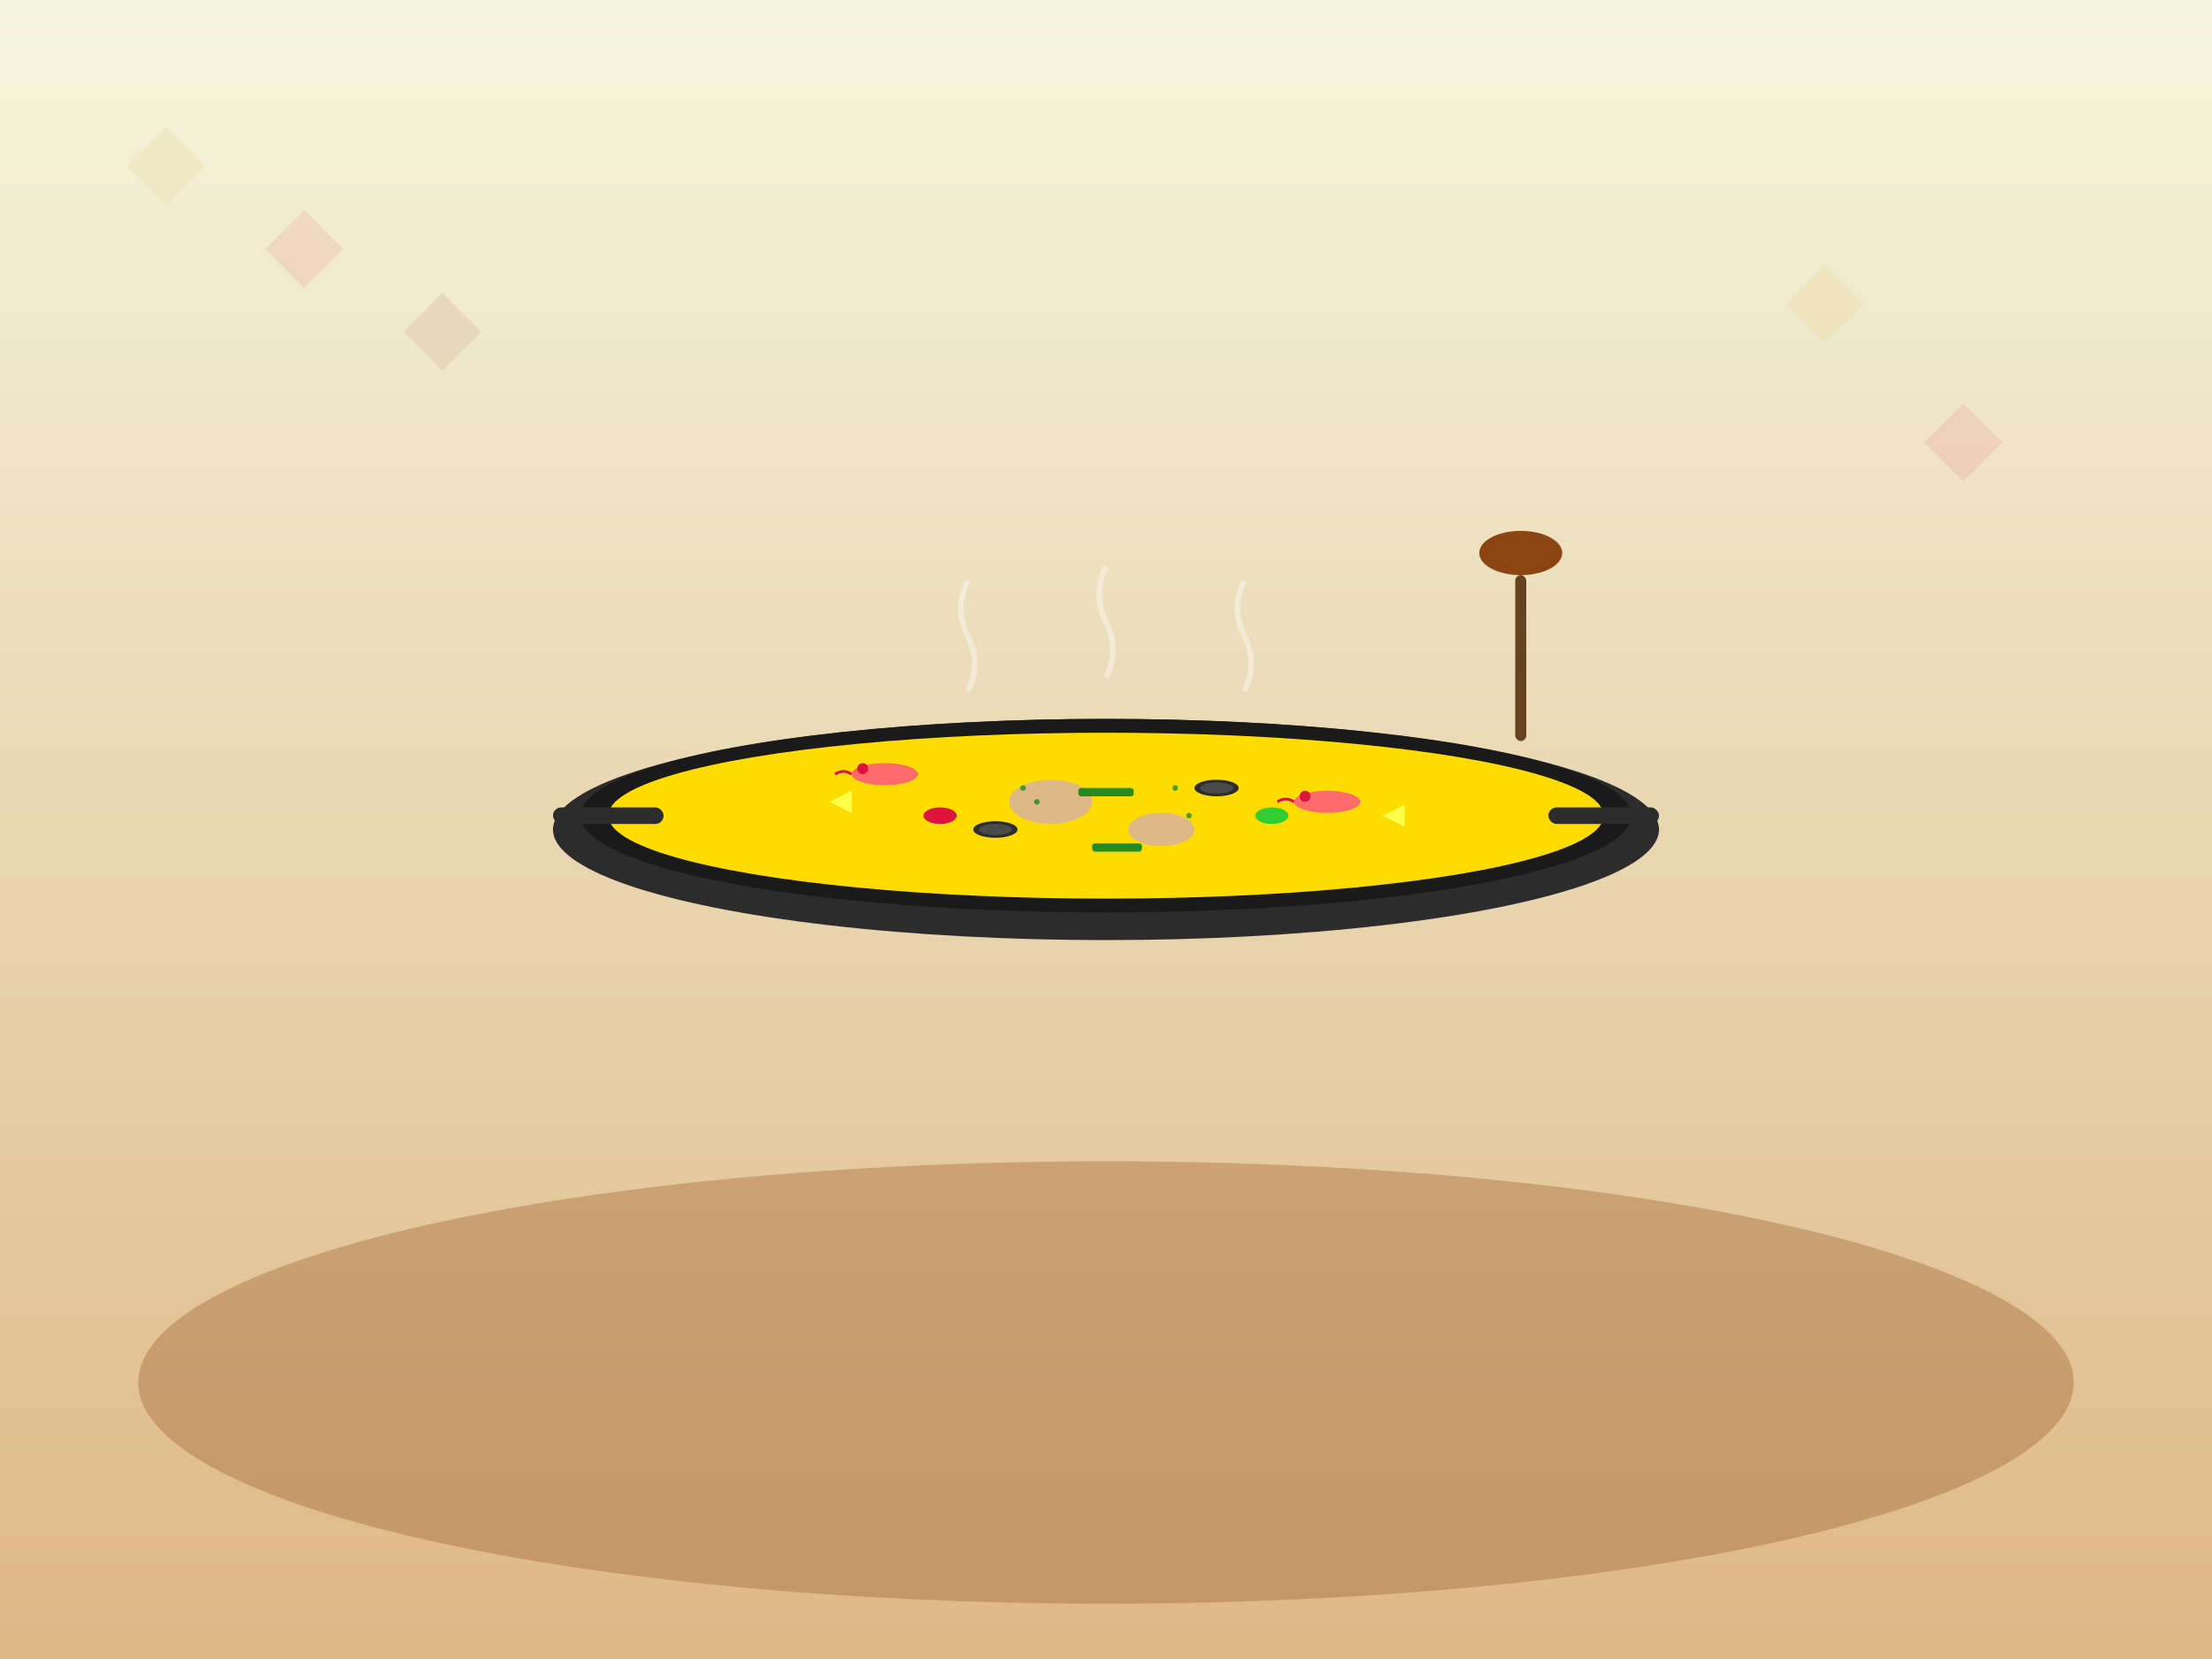 <svg width="800" height="600" viewBox="0 0 800 600" fill="none" xmlns="http://www.w3.org/2000/svg">
  <rect x="0" y="0" width="800" height="600" fill="#808080" stroke="none"/>
  <!-- Background -->
  <rect width="800" height="600" fill="url(#kitchenGradient)"/>
  
  <!-- Table surface -->
  <ellipse cx="400" cy="500" rx="350" ry="80" fill="#8b4513" opacity="0.3"/>
  
  <!-- Paella pan -->
  <ellipse cx="400" cy="300" rx="200" ry="40" fill="#2c2c2c"/>
  <ellipse cx="400" cy="295" rx="190" ry="35" fill="#1a1a1a"/>
  
  <!-- Paella rice base -->
  <ellipse cx="400" cy="295" rx="180" ry="30" fill="#ffdc00"/>
  
  <!-- Saffron rice texture -->
  <g fill="#ffd700" opacity="0.7">
    <circle cx="350" cy="290" r="2"/>
    <circle cx="380" cy="295" r="1.5"/>
    <circle cx="420" cy="290" r="2"/>
    <circle cx="450" cy="295" r="1.5"/>
    <circle cx="370" cy="300" r="1"/>
    <circle cx="430" cy="300" r="1"/>
  </g>
  
  <!-- Seafood ingredients -->
  <!-- Shrimp -->
  <g transform="translate(320, 280)">
    <ellipse cx="0" cy="0" rx="12" ry="4" fill="#ff6b6b"/>
    <circle cx="-8" cy="-2" r="2" fill="#dc143c"/>
    <path d="M-12 0 Q-15 -2 -18 0" stroke="#dc143c" stroke-width="1" fill="none"/>
  </g>
  
  <g transform="translate(480, 290)">
    <ellipse cx="0" cy="0" rx="12" ry="4" fill="#ff6b6b"/>
    <circle cx="-8" cy="-2" r="2" fill="#dc143c"/>
    <path d="M-12 0 Q-15 -2 -18 0" stroke="#dc143c" stroke-width="1" fill="none"/>
  </g>
  
  <!-- Mussels -->
  <g transform="translate(360, 300)">
    <ellipse cx="0" cy="0" rx="8" ry="3" fill="#2c2c2c"/>
    <ellipse cx="0" cy="0" rx="6" ry="2" fill="#4a4a4a"/>
  </g>
  
  <g transform="translate(440, 285)">
    <ellipse cx="0" cy="0" rx="8" ry="3" fill="#2c2c2c"/>
    <ellipse cx="0" cy="0" rx="6" ry="2" fill="#4a4a4a"/>
  </g>
  
  <!-- Chicken pieces -->
  <ellipse cx="380" cy="290" rx="15" ry="8" fill="#deb887"/>
  <ellipse cx="420" cy="300" rx="12" ry="6" fill="#deb887"/>
  
  <!-- Bell peppers -->
  <g transform="translate(340, 295)">
    <ellipse cx="0" cy="0" rx="6" ry="3" fill="#dc143c"/>
  </g>
  
  <g transform="translate(460, 295)">
    <ellipse cx="0" cy="0" rx="6" ry="3" fill="#32cd32"/>
  </g>
  
  <!-- Green beans -->
  <rect x="390" y="285" width="20" height="3" fill="#228b22" rx="1"/>
  <rect x="395" y="305" width="18" height="3" fill="#228b22" rx="1"/>
  
  <!-- Lemon wedges -->
  <g transform="translate(300, 290)">
    <path d="M0 0 L8 -4 L8 4 Z" fill="#ffff00"/>
    <path d="M0 0 L8 -4 L8 4 Z" fill="#ffffff" opacity="0.3"/>
  </g>
  
  <g transform="translate(500, 295)">
    <path d="M0 0 L8 -4 L8 4 Z" fill="#ffff00"/>
    <path d="M0 0 L8 -4 L8 4 Z" fill="#ffffff" opacity="0.3"/>
  </g>
  
  <!-- Pan handles -->
  <rect x="200" y="292" width="40" height="6" fill="#2c2c2c" rx="3"/>
  <rect x="560" y="292" width="40" height="6" fill="#2c2c2c" rx="3"/>
  
  <!-- Steam -->
  <g opacity="0.4">
    <path d="M350 250 Q355 240 350 230 Q345 220 350 210" stroke="#ffffff" stroke-width="2" fill="none"/>
    <path d="M400 245 Q405 235 400 225 Q395 215 400 205" stroke="#ffffff" stroke-width="2" fill="none"/>
    <path d="M450 250 Q455 240 450 230 Q445 220 450 210" stroke="#ffffff" stroke-width="2" fill="none"/>
  </g>
  
  <!-- Garnish - parsley -->
  <g fill="#228b22" opacity="0.8">
    <circle cx="370" cy="285" r="1"/>
    <circle cx="375" cy="290" r="1"/>
    <circle cx="425" cy="285" r="1"/>
    <circle cx="430" cy="295" r="1"/>
  </g>
  
  <!-- Wooden spoon -->
  <g transform="translate(550, 200)">
    <ellipse cx="0" cy="0" rx="15" ry="8" fill="#8b4513"/>
    <rect x="-2" y="8" width="4" height="60" fill="#654321" rx="2"/>
  </g>
  
  <!-- Spanish tile pattern background -->
  <g opacity="0.1">
    <rect x="50" y="50" width="20" height="20" fill="#d4af37" transform="rotate(45 60 60)"/>
    <rect x="100" y="80" width="20" height="20" fill="#dc143c" transform="rotate(45 110 90)"/>
    <rect x="150" y="110" width="20" height="20" fill="#8b4513" transform="rotate(45 160 120)"/>
    <rect x="650" y="100" width="20" height="20" fill="#d4af37" transform="rotate(45 660 110)"/>
    <rect x="700" y="150" width="20" height="20" fill="#dc143c" transform="rotate(45 710 160)"/>
  </g>
  
  <defs>
    <linearGradient id="kitchenGradient" x1="0%" y1="0%" x2="0%" y2="100%">
      <stop offset="0%" style="stop-color:#f5f5dc;stop-opacity:1" />
      <stop offset="100%" style="stop-color:#deb887;stop-opacity:1" />
    </linearGradient>
  </defs>
</svg>